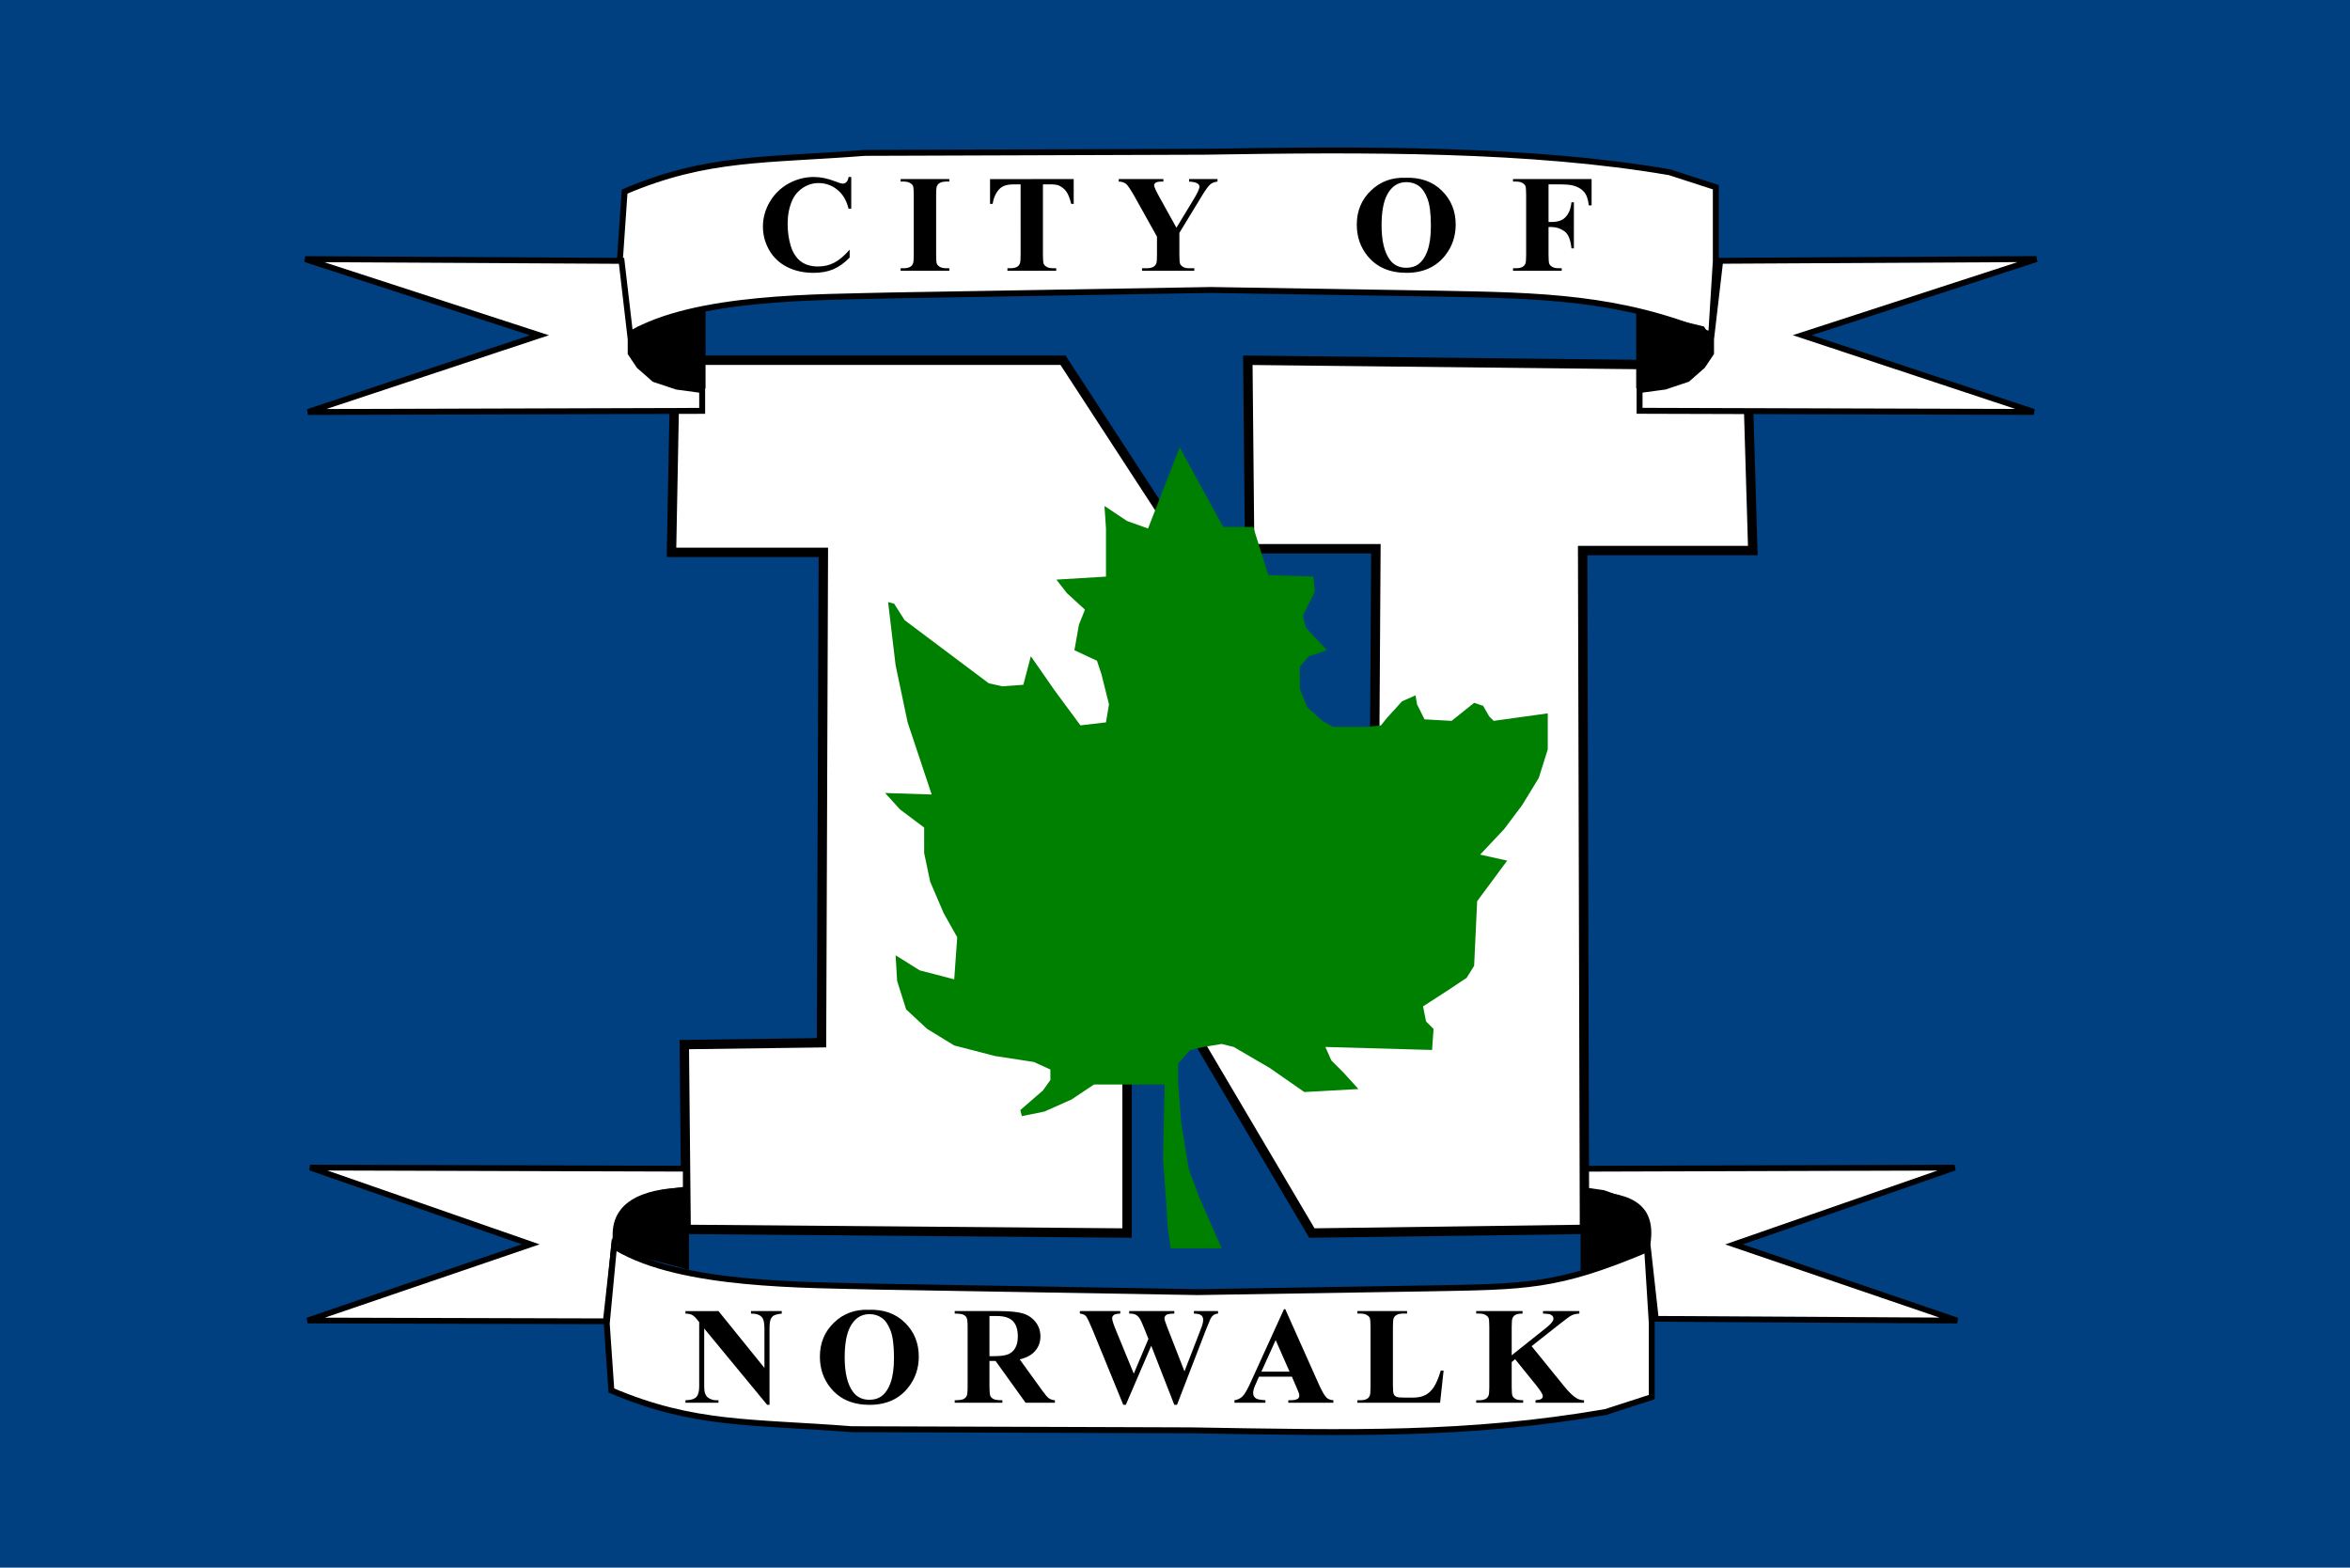 <?xml version="1.0" encoding="UTF-8" standalone="no"?>
<!-- Created with Inkscape (http://www.inkscape.org/) -->

<svg
   xmlns:dc="http://purl.org/dc/elements/1.1/"
   xmlns:cc="http://creativecommons.org/ns#"
   xmlns:rdf="http://www.w3.org/1999/02/22-rdf-syntax-ns#"
   xmlns:svg="http://www.w3.org/2000/svg"
   xmlns="http://www.w3.org/2000/svg"
   xmlns:sodipodi="http://sodipodi.sourceforge.net/DTD/sodipodi-0.dtd"
   xmlns:inkscape="http://www.inkscape.org/namespaces/inkscape"
   id="svg2985"
   version="1.1"
   inkscape:version="0.92.2 (5c3e80d, 2017-08-06)"
   width="822.912"
   height="548.913"
   sodipodi:docname="Flag_of_Norwalk,Ohio2.svg"
   inkscape:export-filename="C:\Users\Owner\Documents\Flag_of_Norwalk,Ohio2.png"
   inkscape:export-xdpi="47.056599"
   inkscape:export-ydpi="47.056599">
  <defs
     id="defs2989" />
  <sodipodi:namedview
     pagecolor="#ffffff"
     bordercolor="#666666"
     borderopacity="1"
     objecttolerance="10"
     gridtolerance="10"
     guidetolerance="10"
     inkscape:pageopacity="0"
     inkscape:pageshadow="2"
     inkscape:window-width="1600"
     inkscape:window-height="837"
     id="namedview2987"
     showgrid="false"
     inkscape:zoom="0.68599911"
     inkscape:cx="704.97692"
     inkscape:cy="147.01261"
     inkscape:window-x="-8"
     inkscape:window-y="-8"
     inkscape:window-maximized="1"
     inkscape:current-layer="svg2985"
     fit-margin-top="0"
     fit-margin-left="0"
     fit-margin-right="0"
     fit-margin-bottom="0"
     showguides="false"
     inkscape:snap-global="false"
     inkscape:snap-bbox="true"
     inkscape:bbox-paths="true"
     inkscape:bbox-nodes="true"
     inkscape:snap-bbox-edge-midpoints="true"
     inkscape:snap-bbox-midpoints="true" />
  <rect
     style="fill:#004080;fill-opacity:1;fill-rule:nonzero;stroke:none"
     id="rect3913"
     width="822.912"
     height="548.913"
     x="0"
     y="0" />
  <path
     style="color:#000000;fill:#ffffff;fill-opacity:1;fill-rule:nonzero;stroke:#000000;stroke-width:2.025;stroke-miterlimit:4;stroke-opacity:1;stroke-dasharray:none;marker:none;visibility:visible;display:inline;overflow:visible;enable-background:accumulate"
     d="m 685.367,462.409 -78.143,-26.675 77.241,-26.881 -131.538,0.397 0,7.277 8.49,1.213 7.476,2.624 5.057,4.653 2.83,4.447 0,4.851 3.051,27.491 z"
     id="path3003-1"
     inkscape:connector-curvature="0"
     sodipodi:nodetypes="cccccccccccc" />
  <path
     style="color:#000000;fill:#ffffff;fill-opacity:1;fill-rule:nonzero;stroke:#000000;stroke-width:3.291;stroke-miterlimit:4;stroke-opacity:1;stroke-dasharray:none;marker:none;visibility:visible;display:inline;overflow:visible;enable-background:accumulate"
     d="m 240.263,430.479 -0.641,-64.711 48.053,-0.641 0.641,-171.708 -53.178,0 1.281,-67.273 135.828,0 108.919,167.223 0.641,-101.231 -44.208,0 -0.641,-65.992 174.911,1.922 1.922,64.711 -59.585,0 0.641,237.7 -95.464,1.281 -64.711,-109.56 0,109.56 z"
     id="path3911"
     inkscape:connector-curvature="0"
     sodipodi:nodetypes="ccccccccccccccccccc" />
  <path
     style="color:#000000;display:inline;overflow:visible;visibility:visible;fill:#ffffff;fill-opacity:1;fill-rule:nonzero;stroke:#000000;stroke-width:2.025;stroke-miterlimit:4;stroke-dasharray:none;stroke-opacity:1;marker:none;enable-background:accumulate"
     d="m 107.704,462.385 78.143,-26.675 -77.241,-26.881 131.538,0.397 v 7.277 l -8.49,1.213 -7.476,2.624 -5.057,4.653 -2.83,4.447 -1.099,5.735 -3.051,27.491 z"
     id="path3003"
     inkscape:connector-curvature="0"
     sodipodi:nodetypes="cccccccccccc" />
  <path
     id="path3796-6"
     style="color:#000000;display:inline;overflow:visible;visibility:visible;fill:#ffffff;fill-opacity:1;fill-rule:nonzero;stroke:#000000;stroke-width:2.074;stroke-miterlimit:4;stroke-dasharray:none;stroke-opacity:1;marker:none;enable-background:accumulate"
     d="m 311.907,103.451 c -25.378,0.674 -68.487,0.144 -91.24,13.558 l -0.971,0.924 -2.588,-27.424 1.618,-23.418 c 28.927,-12.345 49.335,-10.833 84.122,-13.558 l 118.864,-0.399 c 57.028,-0.943 114.385,-1.161 162.945,7.178 l 16.177,5.238 v 25.883 l -1.618,25.883 c -31.621,-13.381 -60.317,-13.857 -94.476,-14.482 l -80.72,-1.299 z"
     inkscape:connector-curvature="0"
     sodipodi:nodetypes="cccccccccccccc" />
  <path
     style="color:#000000;fill:#ffffff;fill-opacity:1;fill-rule:nonzero;stroke:#000000;stroke-width:2.074;stroke-miterlimit:4;stroke-opacity:1;stroke-dasharray:none;marker:none;visibility:visible;display:inline;overflow:visible;enable-background:accumulate"
     d="m 106.891,90.737 82.008,26.661 -81.061,26.867 138.045,-0.397 0,-7.273 -8.91,-1.212 -7.845,-2.623 -5.307,-4.651 -2.97,-4.445 0,-4.849 -3.202,-27.477 z"
     id="path3003-7"
     inkscape:connector-curvature="0"
     sodipodi:nodetypes="cccccccccccc" />
  <path
     style="color:#000000;fill:#000000;fill-opacity:1;fill-rule:nonzero;stroke:none;stroke-width:1px;marker:none;visibility:visible;display:inline;overflow:visible;enable-background:accumulate"
     d="m 247.061,108.406 0,27.564 -6.247,0 -12.077,-4.164 -6.455,-6.147 -1.041,-7.932 2.082,-3.371 14.784,-3.569 z"
     id="path3773-71"
     inkscape:connector-curvature="0" />
  <path
     style="color:#000000;fill:#ffffff;fill-opacity:1;fill-rule:nonzero;stroke:#000000;stroke-width:2.074;stroke-miterlimit:4;stroke-opacity:1;stroke-dasharray:none;marker:none;visibility:visible;display:inline;overflow:visible;enable-background:accumulate"
     d="m 713.128,90.713 -82.008,26.661 81.061,26.867 -138.045,-0.397 0,-7.273 8.91,-1.212 7.845,-2.623 5.307,-4.651 2.97,-4.445 0,-4.849 3.202,-27.477 z"
     id="path3003-1-2"
     inkscape:connector-curvature="0"
     sodipodi:nodetypes="cccccccccccc" />
  <path
     style="color:#000000;fill:#000000;fill-opacity:1;fill-rule:nonzero;stroke:none;stroke-width:1px;marker:none;visibility:visible;display:inline;overflow:visible;enable-background:accumulate"
     d="m 572.958,108.382 0,27.564 6.247,0 12.077,-4.164 6.455,-6.147 1.041,-7.932 -2.082,-3.371 -14.784,-3.569 z"
     id="path3773-7-6"
     inkscape:connector-curvature="0" />
  <path
     style="color:#000000;fill:#008000;fill-opacity:1;fill-rule:nonzero;stroke:none;stroke-width:1px;marker:none;visibility:visible;display:inline;overflow:visible;enable-background:accumulate"
     d="m 409.913,437.11 17.891,0 -7.893,-17.891 -3.683,-9.998 -2.631,-16.312 -1.052,-13.681 0,-6.841 4.21,-4.736 4.736,-1.052 6.314,-1.052 4.21,1.052 12.629,7.367 12.103,8.419 18.943,-1.052 -5.262,-5.788 -4.21,-4.21 -2.105,-4.736 37.36,1.052 0.526,-7.367 -2.631,-2.631 -1.052,-5.262 8.945,-5.788 6.314,-4.21 2.631,-4.21 1.052,-22.627 10.524,-14.207 -9.472,-2.105 8.419,-8.945 6.314,-8.419 5.788,-9.472 3.157,-9.998 0,-12.629 -18.943,2.631 -1.579,-1.579 -2.105,-3.683 -3.157,-1.052 -7.893,6.314 -9.472,-0.526 -2.631,-5.262 -0.526,-3.157 -4.736,2.105 -5.262,5.788 -2.105,2.631 -4.736,0.526 -6.841,0 -5.262,0 -3.683,-2.105 -5.262,-4.736 -2.631,-6.314 0,-7.893 3.157,-3.683 6.314,-2.105 -7.367,-7.893 -1.052,-4.21 4.21,-8.419 -0.526,-5.262 -15.786,-0.526 -5.262,-16.839 -10.524,0 -15.26,-27.889 -11.05,28.415 -7.367,-2.631 -7.893,-5.262 0.526,7.893 0,16.839 -17.365,1.052 3.683,4.736 6.314,5.788 -2.105,5.262 -1.579,8.945 7.893,3.683 1.579,4.736 2.631,10.524 -1.052,6.314 -8.945,1.052 -8.945,-12.103 -8.419,-12.103 -2.631,9.998 -7.367,0.526 -4.736,-1.052 -29.467,-22.101 -3.683,-5.788 -2.105,-0.526 2.631,22.101 4.21,19.996 8.419,25.258 -16.312,-0.526 5.262,5.788 8.419,6.314 0,8.945 2.105,9.998 4.736,11.05 4.736,8.419 -1.052,14.734 -12.103,-3.157 -8.419,-5.262 0.526,8.945 3.157,9.998 7.367,6.841 9.472,5.788 14.207,3.683 13.681,2.105 5.788,2.631 0,3.683 -2.631,3.683 -7.893,6.841 0.526,2.105 7.893,-1.579 9.472,-4.21 7.893,-5.262 24.732,0 -0.526,26.31 1.052,14.207 0.526,8.945 z"
     id="path3891"
     inkscape:connector-curvature="0" />
  <path
     style="color:#000000;display:inline;overflow:visible;visibility:visible;fill:#000000;fill-opacity:1;fill-rule:nonzero;stroke:none;stroke-width:1px;marker:none;enable-background:accumulate"
     d="m 241.267,444.707 0,-28.932 c -12.681,0.094 -27.362,3.198 -26.718,17.467 l 4.099,5.513 14.087,3.571 z"
     id="path3773"
     inkscape:connector-curvature="0"
     sodipodi:nodetypes="cccccc" />
  <path
     style="color:#000000;display:inline;overflow:visible;visibility:visible;fill:#000000;fill-opacity:1;fill-rule:nonzero;stroke:none;stroke-width:1px;marker:none;enable-background:accumulate"
     d="m 553.479,444.731 v -27.579 c 16.184,-0.089 26.682,3.445 24.474,18.254 l -3.229,3.32 -13.932,5.447 z"
     id="path3773-7"
     inkscape:connector-curvature="0"
     sodipodi:nodetypes="cccccc" />
  <path
     sodipodi:nodetypes="cccccccccccccc"
     inkscape:connector-curvature="0"
     d="m 307.268,450.526 c -25.378,-0.674 -68.487,-0.144 -91.24,-13.558 l -0.971,-0.924 -2.588,27.424 1.618,23.418 c 28.927,12.345 49.335,10.833 84.122,13.558 l 118.864,0.399 c 57.028,0.943 96.605,1.934 145.164,-6.405 l 16.177,-5.238 v -25.883 l -1.618,-25.883 c -31.621,13.381 -42.537,13.084 -76.695,13.709 l -80.72,1.299 z"
     style="color:#000000;display:inline;overflow:visible;visibility:visible;fill:#ffffff;fill-opacity:1;fill-rule:nonzero;stroke:#000000;stroke-width:2.074;stroke-miterlimit:4;stroke-dasharray:none;stroke-opacity:1;marker:none;enable-background:accumulate"
     id="path857" />
  <g
     aria-label="CI T Y   O F"
     transform="scale(1.008,0.992)"
     style="font-style:normal;font-weight:normal;font-size:48.864px;line-height:1.25;font-family:sans-serif;letter-spacing:0px;word-spacing:0px;fill:#ff0000;fill-opacity:1;stroke:none;stroke-width:1.222"
     id="text872" />
  <g
     aria-label="NO R W A L K"
     transform="scale(1.008,0.992)"
     style="font-style:normal;font-weight:normal;font-size:48.864px;line-height:1.25;font-family:sans-serif;letter-spacing:0px;word-spacing:0px;fill:#ff0000;fill-opacity:1;stroke:none;stroke-width:1.222"
     id="text884">
    <path
       id="path898"
       style="font-style:normal;font-variant:normal;font-weight:bold;font-stretch:normal;font-family:'Times New Roman';-inkscape-font-specification:'Times New Roman, Bold';fill:#000000;stroke-width:1.222"
       d="m 532.076,475.172 11.381,14.244 q 2.41,3.006 4.152,4.08 1.265,0.763 2.672,0.763 v 0.883 h -16.845 v -0.883 q 1.599,-0.143 2.052,-0.501 0.477,-0.358 0.477,-0.883 0,-1.002 -2.195,-3.77 l -7.42,-9.329 -1.193,1.002 v 8.828 q 0,2.529 0.286,3.149 0.286,0.62 1.098,1.074 0.811,0.429 2.601,0.429 v 0.883 h -16.32 v -0.883 h 1.074 q 1.408,0 2.267,-0.501 0.62,-0.334 0.954,-1.145 0.262,-0.573 0.262,-3.006 v -21.283 q 0,-2.481 -0.262,-3.102 -0.262,-0.62 -1.074,-1.074 -0.787,-0.477 -2.147,-0.477 h -1.074 v -0.883 h 16.105 v 0.883 q -1.646,0 -2.505,0.477 -0.62,0.334 -0.978,1.121 -0.286,0.596 -0.286,3.054 v 10.069 l 12.001,-9.711 q 2.505,-2.028 2.505,-3.245 0,-0.907 -1.026,-1.432 -0.525,-0.262 -2.601,-0.334 v -0.883 h 12.622 v 0.883 q -1.694,0.119 -2.672,0.62 -0.954,0.477 -4.438,3.293 z m -30.575,8.613 -1.217,11.357 h -28.727 v -0.883 h 1.074 q 1.408,0 2.267,-0.501 0.62,-0.334 0.954,-1.145 0.262,-0.573 0.262,-3.006 v -21.283 q 0,-2.481 -0.262,-3.102 -0.262,-0.62 -1.074,-1.074 -0.787,-0.477 -2.147,-0.477 h -1.074 v -0.883 h 17.25 v 0.883 h -1.408 q -1.408,0 -2.267,0.501 -0.62,0.334 -0.978,1.145 -0.262,0.573 -0.262,3.006 v 20.614 q 0,2.481 0.286,3.173 0.286,0.668 1.121,1.002 0.596,0.215 2.887,0.215 h 2.696 q 2.577,0 4.295,-0.907 1.718,-0.907 2.959,-2.863 1.265,-1.956 2.386,-5.774 z m -52.708,2.147 h -11.429 l -1.36,3.149 q -0.668,1.575 -0.668,2.601 0,1.36 1.098,2.004 0.644,0.382 3.173,0.573 v 0.883 h -10.761 v -0.883 q 1.742,-0.262 2.863,-1.432 1.121,-1.193 2.768,-4.891 l 11.572,-25.816 h 0.453 l 11.667,26.532 q 1.67,3.77 2.744,4.748 0.811,0.74 2.291,0.859 v 0.883 H 447.552 v -0.883 h 0.644 q 1.885,0 2.648,-0.525 0.525,-0.382 0.525,-1.098 0,-0.429 -0.143,-0.883 -0.048,-0.215 -0.716,-1.789 z m -0.811,-1.766 -4.82,-11.142 -4.963,11.142 z m -24.833,-21.378 v 0.883 q -0.907,0.072 -1.527,0.501 -0.62,0.429 -1.098,1.312 -0.143,0.286 -1.503,3.698 l -10.14,26.699 h -0.931 l -8.017,-20.853 -8.828,20.853 h -0.883 l -10.641,-26.412 q -1.622,-3.985 -2.267,-4.82 -0.644,-0.835 -2.171,-0.978 v -0.883 h 14.029 v 0.883 q -1.694,0.048 -2.267,0.525 -0.549,0.453 -0.549,1.145 0,0.907 1.169,3.841 l 6.347,15.699 5.082,-12.264 -1.336,-3.436 q -1.098,-2.815 -1.694,-3.746 -0.596,-0.954 -1.384,-1.36 -0.763,-0.406 -2.267,-0.406 v -0.883 h 15.676 v 0.883 q -1.646,0.024 -2.362,0.262 -0.501,0.167 -0.787,0.573 -0.286,0.382 -0.286,0.883 0,0.549 1.074,3.364 l 5.893,15.318 5.273,-13.862 q 0.835,-2.147 1.026,-2.935 0.191,-0.787 0.191,-1.455 0,-0.978 -0.668,-1.527 -0.668,-0.573 -2.553,-0.62 v -0.883 z m -79.413,17.608 v 9.067 q 0,2.625 0.31,3.316 0.334,0.668 1.145,1.074 0.811,0.406 3.03,0.406 v 0.883 h -16.558 v -0.883 q 2.243,0 3.03,-0.406 0.811,-0.429 1.121,-1.098 0.334,-0.668 0.334,-3.293 V 468.467 q 0,-2.625 -0.334,-3.293 -0.31,-0.692 -1.121,-1.098 -0.811,-0.406 -3.03,-0.406 v -0.883 h 15.031 q 5.869,0 8.589,0.811 2.72,0.811 4.438,3.006 1.718,2.171 1.718,5.106 0,3.579 -2.577,5.917 -1.646,1.479 -4.605,2.219 l 7.778,10.951 q 1.527,2.123 2.171,2.648 0.978,0.74 2.267,0.811 v 0.883 H 356.286 L 345.859,480.397 Z m 0,-15.866 v 14.172 h 1.36 q 3.316,0 4.963,-0.596 1.646,-0.62 2.577,-2.195 0.954,-1.599 0.954,-4.152 0,-3.698 -1.742,-5.464 -1.718,-1.766 -5.559,-1.766 z m -41.947,-2.195 q 7.73,-0.286 12.55,4.509 4.843,4.796 4.843,12.001 0,6.156 -3.603,10.832 -4.772,6.203 -13.481,6.203 -8.733,0 -13.504,-5.917 -3.77,-4.676 -3.77,-11.095 0,-7.206 4.891,-12.001 4.915,-4.82 12.073,-4.533 z m 0.286,1.527 q -4.438,0 -6.752,4.533 -1.885,3.722 -1.885,10.689 0,8.279 2.911,12.24 2.028,2.768 5.679,2.768 2.458,0 4.104,-1.193 2.1,-1.527 3.269,-4.867 1.169,-3.364 1.169,-8.756 0,-6.418 -1.193,-9.591 -1.193,-3.197 -3.054,-4.509 -1.837,-1.312 -4.247,-1.312 z m -52.473,-1.074 15.962,20.066 v -13.91 q 0,-2.911 -0.835,-3.937 -1.145,-1.384 -3.841,-1.336 v -0.883 h 10.689 v 0.883 q -2.052,0.262 -2.768,0.692 -0.692,0.406 -1.098,1.36 -0.382,0.931 -0.382,3.221 v 26.937 h -0.811 l -21.879,-26.937 v 20.567 q 0,2.792 1.265,3.77 1.288,0.978 2.935,0.978 h 0.763 v 0.883 h -11.476 v -0.883 q 2.672,-0.024 3.722,-1.098 1.05,-1.074 1.05,-3.65 v -22.833 l -0.692,-0.859 q -1.026,-1.288 -1.813,-1.694 -0.787,-0.406 -2.267,-0.453 v -0.883 z M 537.955,65.071 V 78.361 h 0.931 q 2.147,0 3.507,-0.644 1.36,-0.644 2.291,-2.171 0.954,-1.527 1.241,-4.128 h 0.835 V 87.666 H 545.924 q -0.453,-4.605 -2.481,-6.06 -2.004,-1.479 -4.557,-1.479 h -0.931 v 9.902 q 0,2.481 0.262,3.102 0.286,0.62 1.074,1.098 0.811,0.453 2.171,0.453 h 1.074 v 0.883 h -16.916 v -0.883 h 1.074 q 1.408,0 2.267,-0.501 0.62,-0.334 0.954,-1.145 0.262,-0.573 0.262,-3.006 V 68.745 q 0,-2.481 -0.262,-3.102 -0.262,-0.62 -1.074,-1.074 -0.787,-0.477 -2.147,-0.477 h -1.074 v -0.883 h 27.295 v 9.281 h -0.978 q -0.334,-3.269 -1.718,-4.843 -1.36,-1.575 -3.961,-2.219 -1.432,-0.358 -5.297,-0.358 z m -49.65,-2.314 q 7.73,-0.286 12.55,4.509 4.843,4.796 4.843,12.001 0,6.156 -3.603,10.832 -4.772,6.203 -13.481,6.203 -8.733,0 -13.504,-5.917 -3.77,-4.676 -3.77,-11.095 0,-7.206 4.891,-12.001 4.915,-4.82 12.073,-4.533 z m 0.286,1.527 q -4.438,0 -6.752,4.533 -1.885,3.722 -1.885,10.689 0,8.279 2.911,12.24 2.028,2.768 5.679,2.768 2.458,0 4.104,-1.193 2.1,-1.527 3.269,-4.867 1.169,-3.364 1.169,-8.756 0,-6.418 -1.193,-9.591 -1.193,-3.197 -3.054,-4.509 -1.837,-1.312 -4.247,-1.312 z m -65.636,-1.074 v 0.883 q -1.599,0.215 -2.458,0.931 -1.193,1.002 -3.77,5.464 l -7.015,11.715 v 7.826 q 0,2.505 0.262,3.126 0.262,0.596 1.026,1.074 0.787,0.453 2.076,0.453 h 1.813 v 0.883 h -18.157 v -0.883 h 1.694 q 1.432,0 2.267,-0.501 0.62,-0.334 0.978,-1.145 0.262,-0.573 0.262,-3.006 v -6.49 l -7.611,-13.862 q -2.267,-4.104 -3.197,-4.82 -0.931,-0.74 -2.481,-0.763 v -0.883 h 15.509 v 0.883 h -0.692 q -1.408,0 -1.98,0.406 -0.549,0.406 -0.549,0.859 0,0.859 1.909,4.319 l 5.846,10.713 5.822,-9.758 q 2.171,-3.579 2.171,-4.748 0,-0.644 -0.62,-1.074 -0.811,-0.596 -2.982,-0.716 v -0.883 z m -49.956,0 v 8.756 h -0.859 q -0.763,-3.03 -1.694,-4.342 -0.931,-1.336 -2.553,-2.123 -0.907,-0.429 -3.173,-0.429 h -2.41 v 24.957 q 0,2.481 0.262,3.102 0.286,0.62 1.074,1.098 0.811,0.453 2.195,0.453 h 1.074 v 0.883 h -16.94 v -0.883 h 1.074 q 1.408,0 2.267,-0.501 0.62,-0.334 0.978,-1.145 0.262,-0.573 0.262,-3.006 V 65.071 h -2.338 q -3.269,0 -4.748,1.384 -2.076,1.933 -2.625,5.512 h -0.907 v -8.756 z m -43.21,31.471 v 0.883 h -16.916 v -0.883 h 1.074 q 1.408,0 2.267,-0.501 0.62,-0.334 0.954,-1.145 0.262,-0.573 0.262,-3.006 V 68.745 q 0,-2.481 -0.262,-3.102 -0.262,-0.62 -1.074,-1.074 -0.787,-0.477 -2.147,-0.477 h -1.074 v -0.883 h 16.916 v 0.883 h -1.074 q -1.408,0 -2.267,0.501 -0.62,0.334 -0.978,1.145 -0.262,0.573 -0.262,3.006 v 21.283 q 0,2.481 0.262,3.102 0.286,0.62 1.074,1.098 0.811,0.453 2.171,0.453 z m -34.071,-32.21 v 11.214 h -0.931 q -1.05,-4.39 -3.913,-6.728 -2.863,-2.338 -6.49,-2.338 -3.03,0 -5.559,1.742 -2.529,1.742 -3.698,4.557 -1.503,3.603 -1.503,8.017 0,4.342 1.098,7.921 1.098,3.555 3.436,5.392 2.338,1.813 6.06,1.813 3.054,0 5.583,-1.336 2.553,-1.336 5.368,-4.605 v 2.792 q -2.72,2.839 -5.679,4.128 -2.935,1.265 -6.872,1.265 -5.177,0 -9.21,-2.076 -4.008,-2.076 -6.203,-5.965 -2.171,-3.889 -2.171,-8.279 0,-4.629 2.41,-8.78 2.434,-4.152 6.537,-6.442 4.128,-2.29 8.756,-2.29 3.412,0 7.206,1.479 2.195,0.859 2.792,0.859 0.763,0 1.312,-0.549 0.573,-0.573 0.74,-1.789 z" />
  </g>
</svg>
